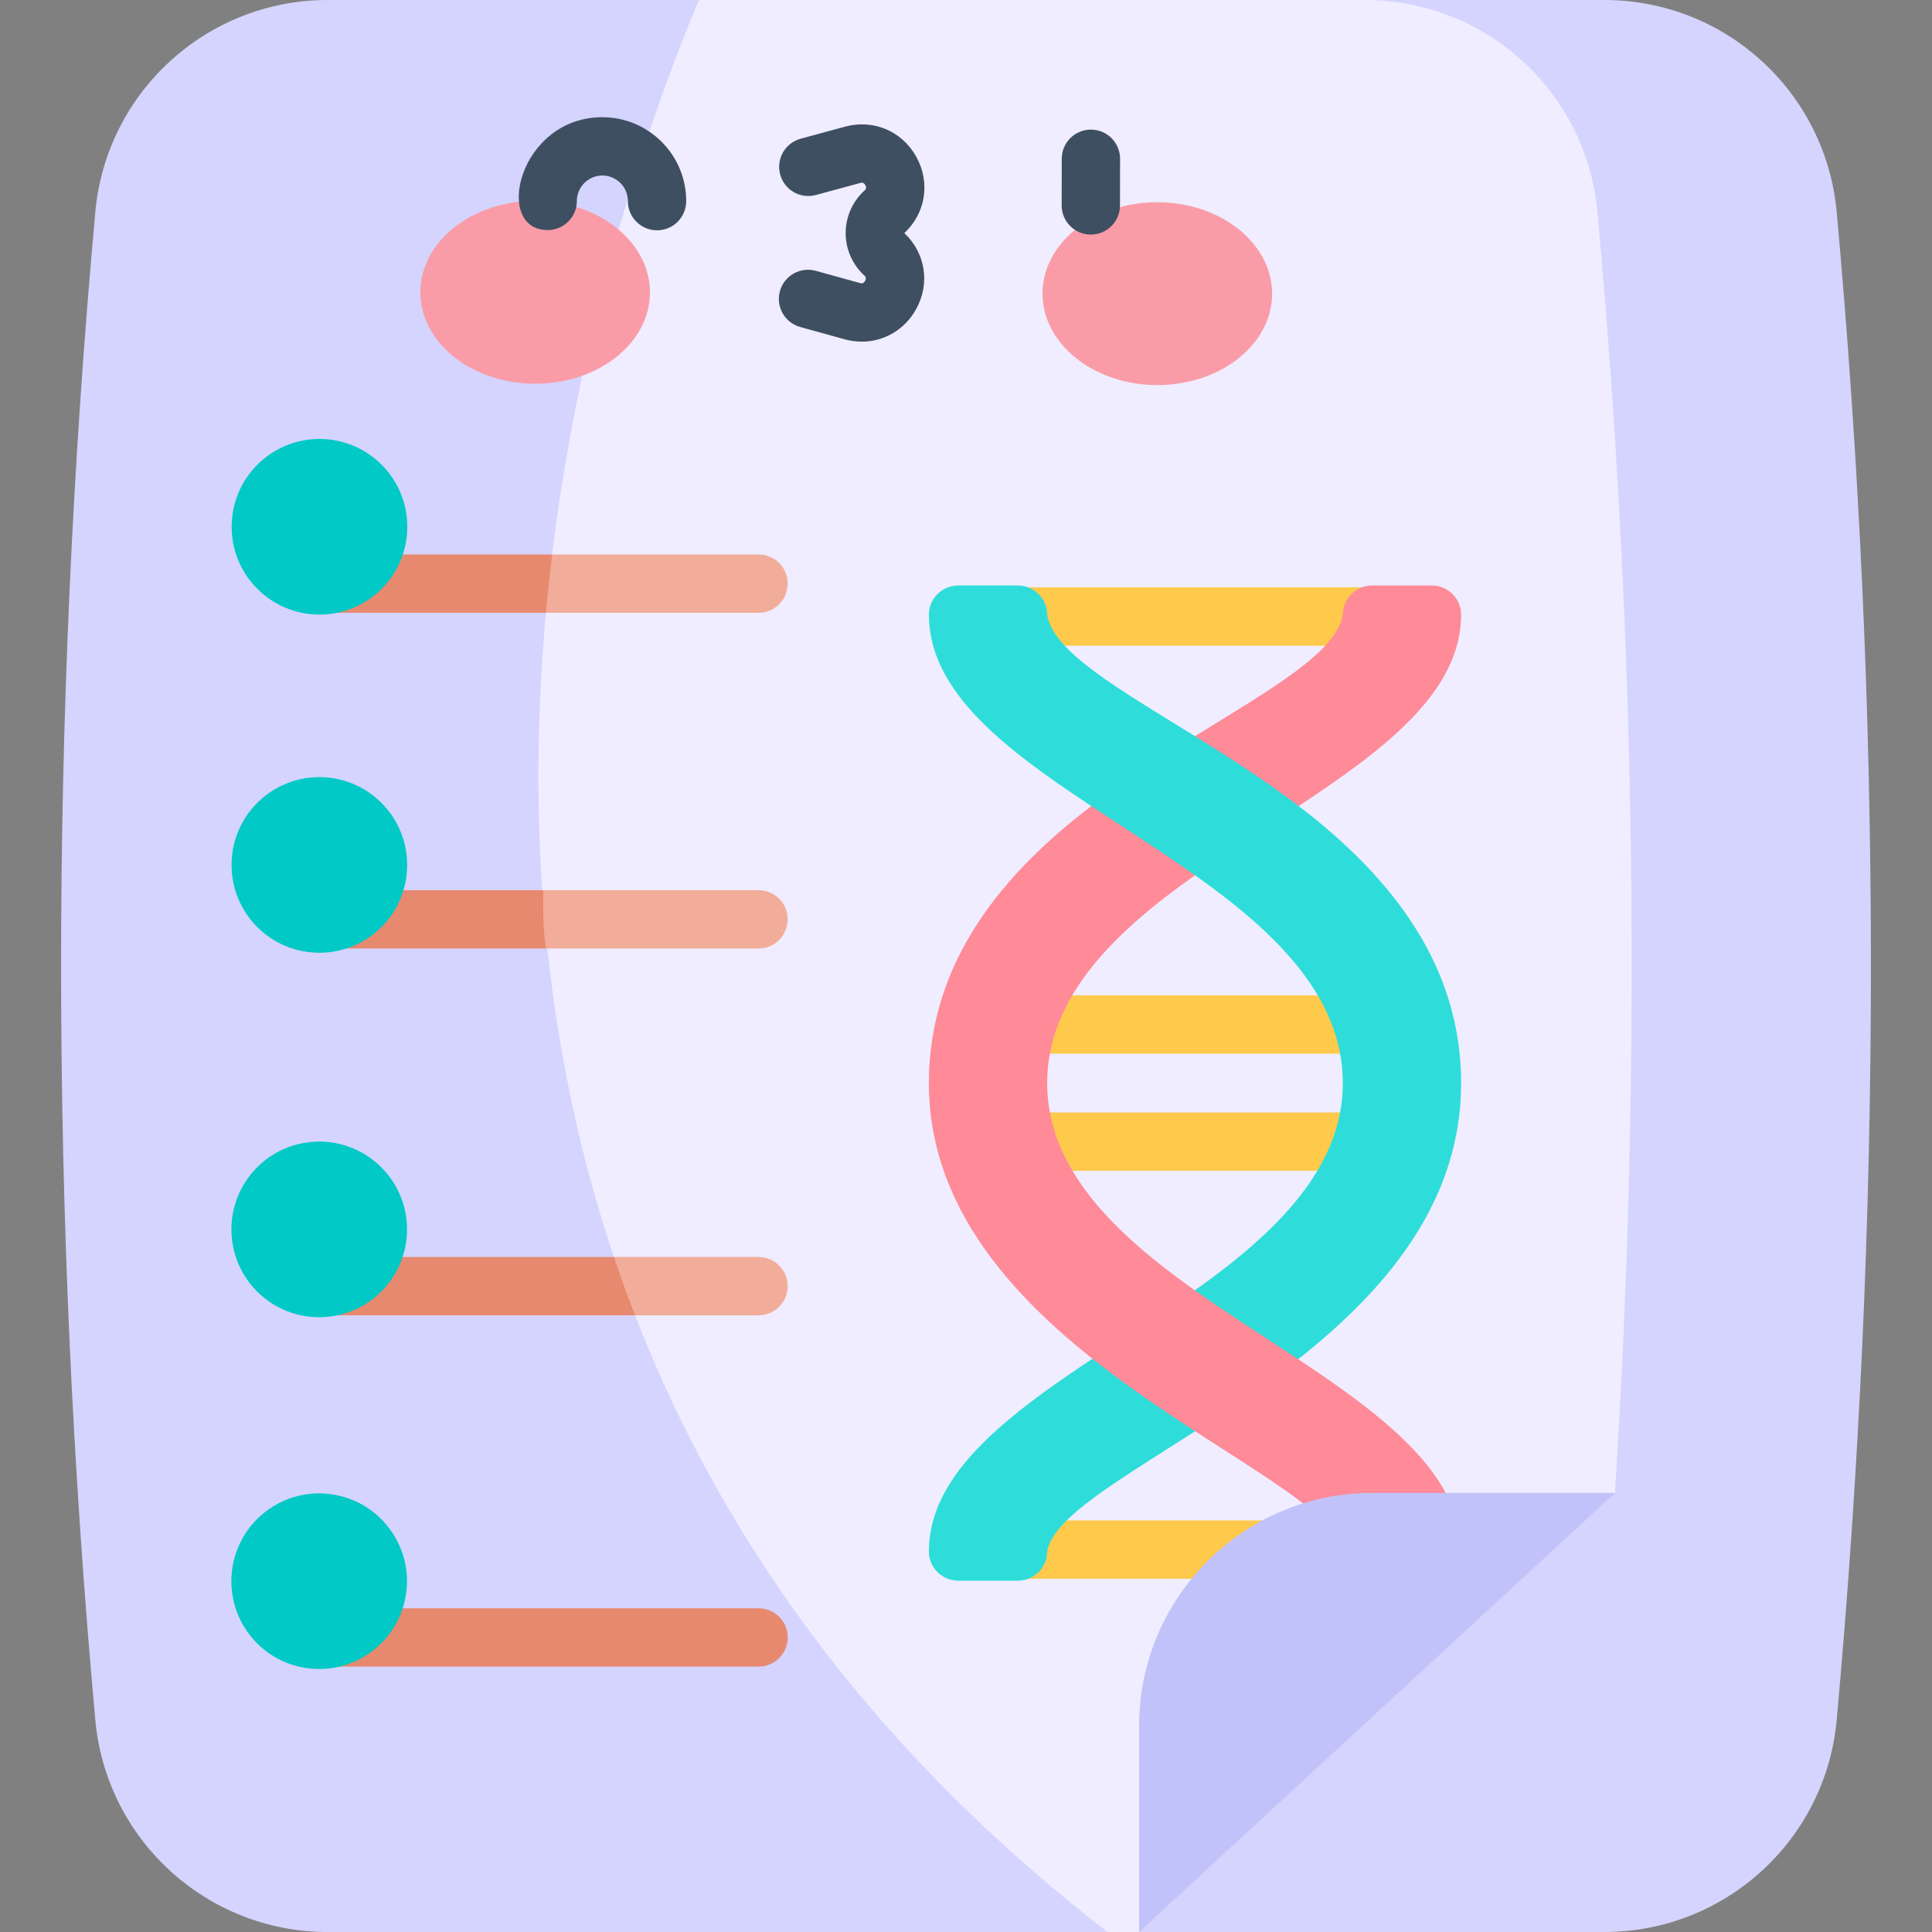 <svg id="Capa_1" enable-background="new 0 0 512 512" height="512" viewBox="0 0 512 512" width="512" xmlns="http://www.w3.org/2000/svg"><rect x="0" y="0" width="512" height="512" fill="#808080" stroke="none"/><g><path d="m486.747 455.776c-2.895 31.847-29.59 56.224-61.56 56.224h-123.318l-64.631-240.484 124.554-271.516h63.395c31.977 0 58.676 24.377 61.561 56.224 12.088 133.056 12.088 266.496-.001 399.552z" fill="#d4d4ff"/><path d="m427.989 395.637h-1.988l-93.099 38.791-31.033 77.572h-8.397c-432.594-140.276-108.244-512-108.244-512h176.564c31.97 0 58.666 24.377 61.561 56.224 10.615 116.648 11.569 230.384 4.636 339.413z" fill="#efedff"/><path d="m293.472 512h-206.658c-31.97 0-58.665-24.377-61.561-56.224-12.088-133.057-12.088-266.496 0-399.552 2.884-31.847 29.583-56.224 61.561-56.224h98.415c-28.633 68.041-120.659 334.87 108.243 512z" fill="#d4d4ff"/><path d="m370.99 171.121h-108.607c-4.268 0-7.727-3.46-7.727-7.727 0-4.268 3.459-7.727 7.727-7.727h108.607c4.268 0 7.727 3.46 7.727 7.727s-3.459 7.727-7.727 7.727z" fill="#ffc94b"/><path d="m370.99 418.394h-108.607c-4.268 0-7.727-3.46-7.727-7.727 0-4.268 3.459-7.727 7.727-7.727h108.607c4.268 0 7.727 3.46 7.727 7.727 0 4.268-3.459 7.727-7.727 7.727z" fill="#ffc94b"/><path d="m208.75 154.669c0 4.265-3.452 7.727-7.727 7.727h-56.347c-27.303-8.521 1.648-15.455 1.648-15.455h54.699c4.276.001 7.727 3.463 7.727 7.728z" fill="#f2ad9a"/><path d="m146.324 146.942c-.618 5.079-1.174 10.231-1.648 15.455h-60.016c-4.266 0-7.727-3.462-7.727-7.727s3.462-7.727 7.727-7.727h61.664z" fill="#e7896e"/><path d="m208.75 243.636c0 4.265-3.452 7.727-7.727 7.727h-56.389c-17.361-7.377-.629-15.454-.629-15.454h57.017c4.277 0 7.728 3.462 7.728 7.727z" fill="#f2ad9a"/><path d="m144.633 251.364h-59.973c-4.266 0-7.727-3.462-7.727-7.727 0-4.266 3.462-7.727 7.727-7.727h59.345c-.166 6.089.02 10.281.628 15.454z" fill="#e7896e"/><path d="m208.75 340.846c0 4.265-3.452 7.727-7.727 7.727h-32.723c-22.636-4.059-5.605-15.455-5.605-15.455h38.327c4.277 0 7.728 3.462 7.728 7.728z" fill="#f2ad9a"/><path d="m168.301 348.573h-83.641c-4.266 0-7.727-3.462-7.727-7.727 0-4.266 3.462-7.727 7.727-7.727h78.035c1.742 5.151 3.596 10.313 5.606 15.454z" fill="#e7896e"/><path d="m201.028 441.667h-116.364c-4.268 0-7.727-3.46-7.727-7.727 0-4.268 3.459-7.727 7.727-7.727h116.364c4.268 0 7.727 3.46 7.727 7.727s-3.459 7.727-7.727 7.727z" fill="#e7896e"/><path d="m363.232 279.242h-93.092c-4.268 0-7.727-3.46-7.727-7.727s3.459-7.727 7.727-7.727h93.092c4.268 0 7.727 3.46 7.727 7.727s-3.458 7.727-7.727 7.727z" fill="#ffc94b"/><path d="m363.232 310.273h-93.092c-4.268 0-7.727-3.46-7.727-7.727 0-4.268 3.459-7.727 7.727-7.727h93.092c4.268 0 7.727 3.46 7.727 7.727.001 4.267-3.458 7.727-7.727 7.727z" fill="#ffc94b"/><path d="m344.164 213.613-7.458-18.033-20.019-.482c-20.337-12.603-37.591-22.323-39.18-32.219 0-4.268-3.508-7.727-7.836-7.727h-15.672c-4.328 0-7.836 3.459-7.836 7.727 0 20.356 20.085 35.567 43.046 50.735l5.571 16.674 21.907 1.663c21.286 15.021 39.18 32.279 39.18 55.079 0 22.545-17.894 39.798-39.18 54.884-31.509 22.331-70.524 41.01-70.524 69.267 0 4.268 3.508 7.727 7.836 7.727h15.672c4.328 0 7.836-3.46 7.836-7.727 3.608-22.468 109.703-51.564 109.703-124.152 0-31.018-18.193-54.446-43.046-73.416z" fill="#2eddda"/><path d="m316.687 341.982c-21.286-15.053-39.18-32.3-39.18-54.951 0-22.801 17.894-40.059 39.18-55.08-8.936-6.306-18.388-12.334-27.478-18.337-22.976 17.537-43.046 40.906-43.046 73.417 0 71.588 106.189 102.268 109.703 124.152 0 4.268 3.508 7.727 7.836 7.727h15.672c4.328 0 7.836-3.46 7.836-7.727 0-28.353-39.014-46.92-70.523-69.201z" fill="#ff8a98"/><path d="m387.21 162.878c0-4.268-3.508-7.727-7.836-7.727h-15.672c-4.328 0-7.836 3.459-7.836 7.727-1.589 9.897-18.843 19.617-39.18 32.219 8.926 5.531 18.404 11.59 27.478 18.516 22.961-15.167 43.046-30.379 43.046-50.735z" fill="#ff8a98"/><path d="m301.869 512v-54.544c0-34.144 27.684-61.818 61.818-61.818h64.301z" fill="#c2c2fa"/><ellipse cx="141.85" cy="77.477" fill="#fa9ca7" rx="24.228" ry="30.424" transform="matrix(.002 -1 1 .002 64.062 219.157)"/><ellipse cx="306.756" cy="77.838" fill="#fa9ca7" rx="24.228" ry="30.424" transform="matrix(.002 -1 1 .002 228.247 384.423)"/><g><path d="m289.079 62.167c-.005 0-.009 0-.014 0-4.268-.008-7.721-3.474-7.713-7.742l.023-12.364c.008-4.263 3.466-7.713 7.727-7.713h.014c4.268.008 7.721 3.474 7.713 7.742l-.023 12.364c-.008 4.263-3.466 7.713-7.727 7.713z" fill="#3e4f61"/></g><g><path d="m228.384 90.537c-1.514 0-3.058-.206-4.599-.632l-11.711-3.24c-4.113-1.138-6.525-5.395-5.387-9.508 1.137-4.113 5.398-6.524 9.508-5.387l11.711 3.24c.337.093.902.249 1.356-.569.455-.819.023-1.215-.234-1.452-3.137-2.887-4.931-6.987-4.922-11.25.01-4.263 1.822-8.355 4.971-11.227.258-.236.691-.631.24-1.452-.452-.821-1.017-.667-1.353-.575l-11.726 3.189c-4.114 1.121-8.364-1.31-9.484-5.428s1.311-8.364 5.428-9.484l11.725-3.189c7.567-2.057 15.181 1.177 18.954 8.044 3.738 6.801 2.447 14.871-3.201 20.157 5.624 5.309 6.88 13.385 3.113 20.17-3.027 5.452-8.481 8.593-14.389 8.593z" fill="#3e4f61"/></g><g><path d="m174.123 61.035c-.005 0-.011 0-.016 0-4.268-.009-7.72-3.476-7.711-7.744.008-3.729-3.019-6.768-6.747-6.777-.005 0-.01 0-.015 0-3.721 0-6.753 3.023-6.761 6.748-.01 4.262-3.467 7.71-7.727 7.71-.006 0-.011 0-.017 0-14.507-.033-7.678-29.912 14.506-29.912h.049c12.249.027 22.194 10.015 22.168 22.264-.011 4.262-3.469 7.711-7.729 7.711z" fill="#3e4f61"/></g><g fill="#00c9c6"><ellipse cx="84.664" cy="229.236" rx="23.273" ry="23.273" transform="matrix(.707 -.707 .707 .707 -137.297 127.008)"/><ellipse cx="84.664" cy="325.818" rx="23.273" ry="23.273" transform="matrix(.987 -.16 .16 .987 -51.097 17.769)"/><ellipse cx="84.664" cy="418.909" rx="23.273" ry="23.273" transform="matrix(.23 -.973 .973 .23 -342.491 405.063)"/><circle cx="84.664" cy="139.6" r="23.273"/></g></g></svg>
